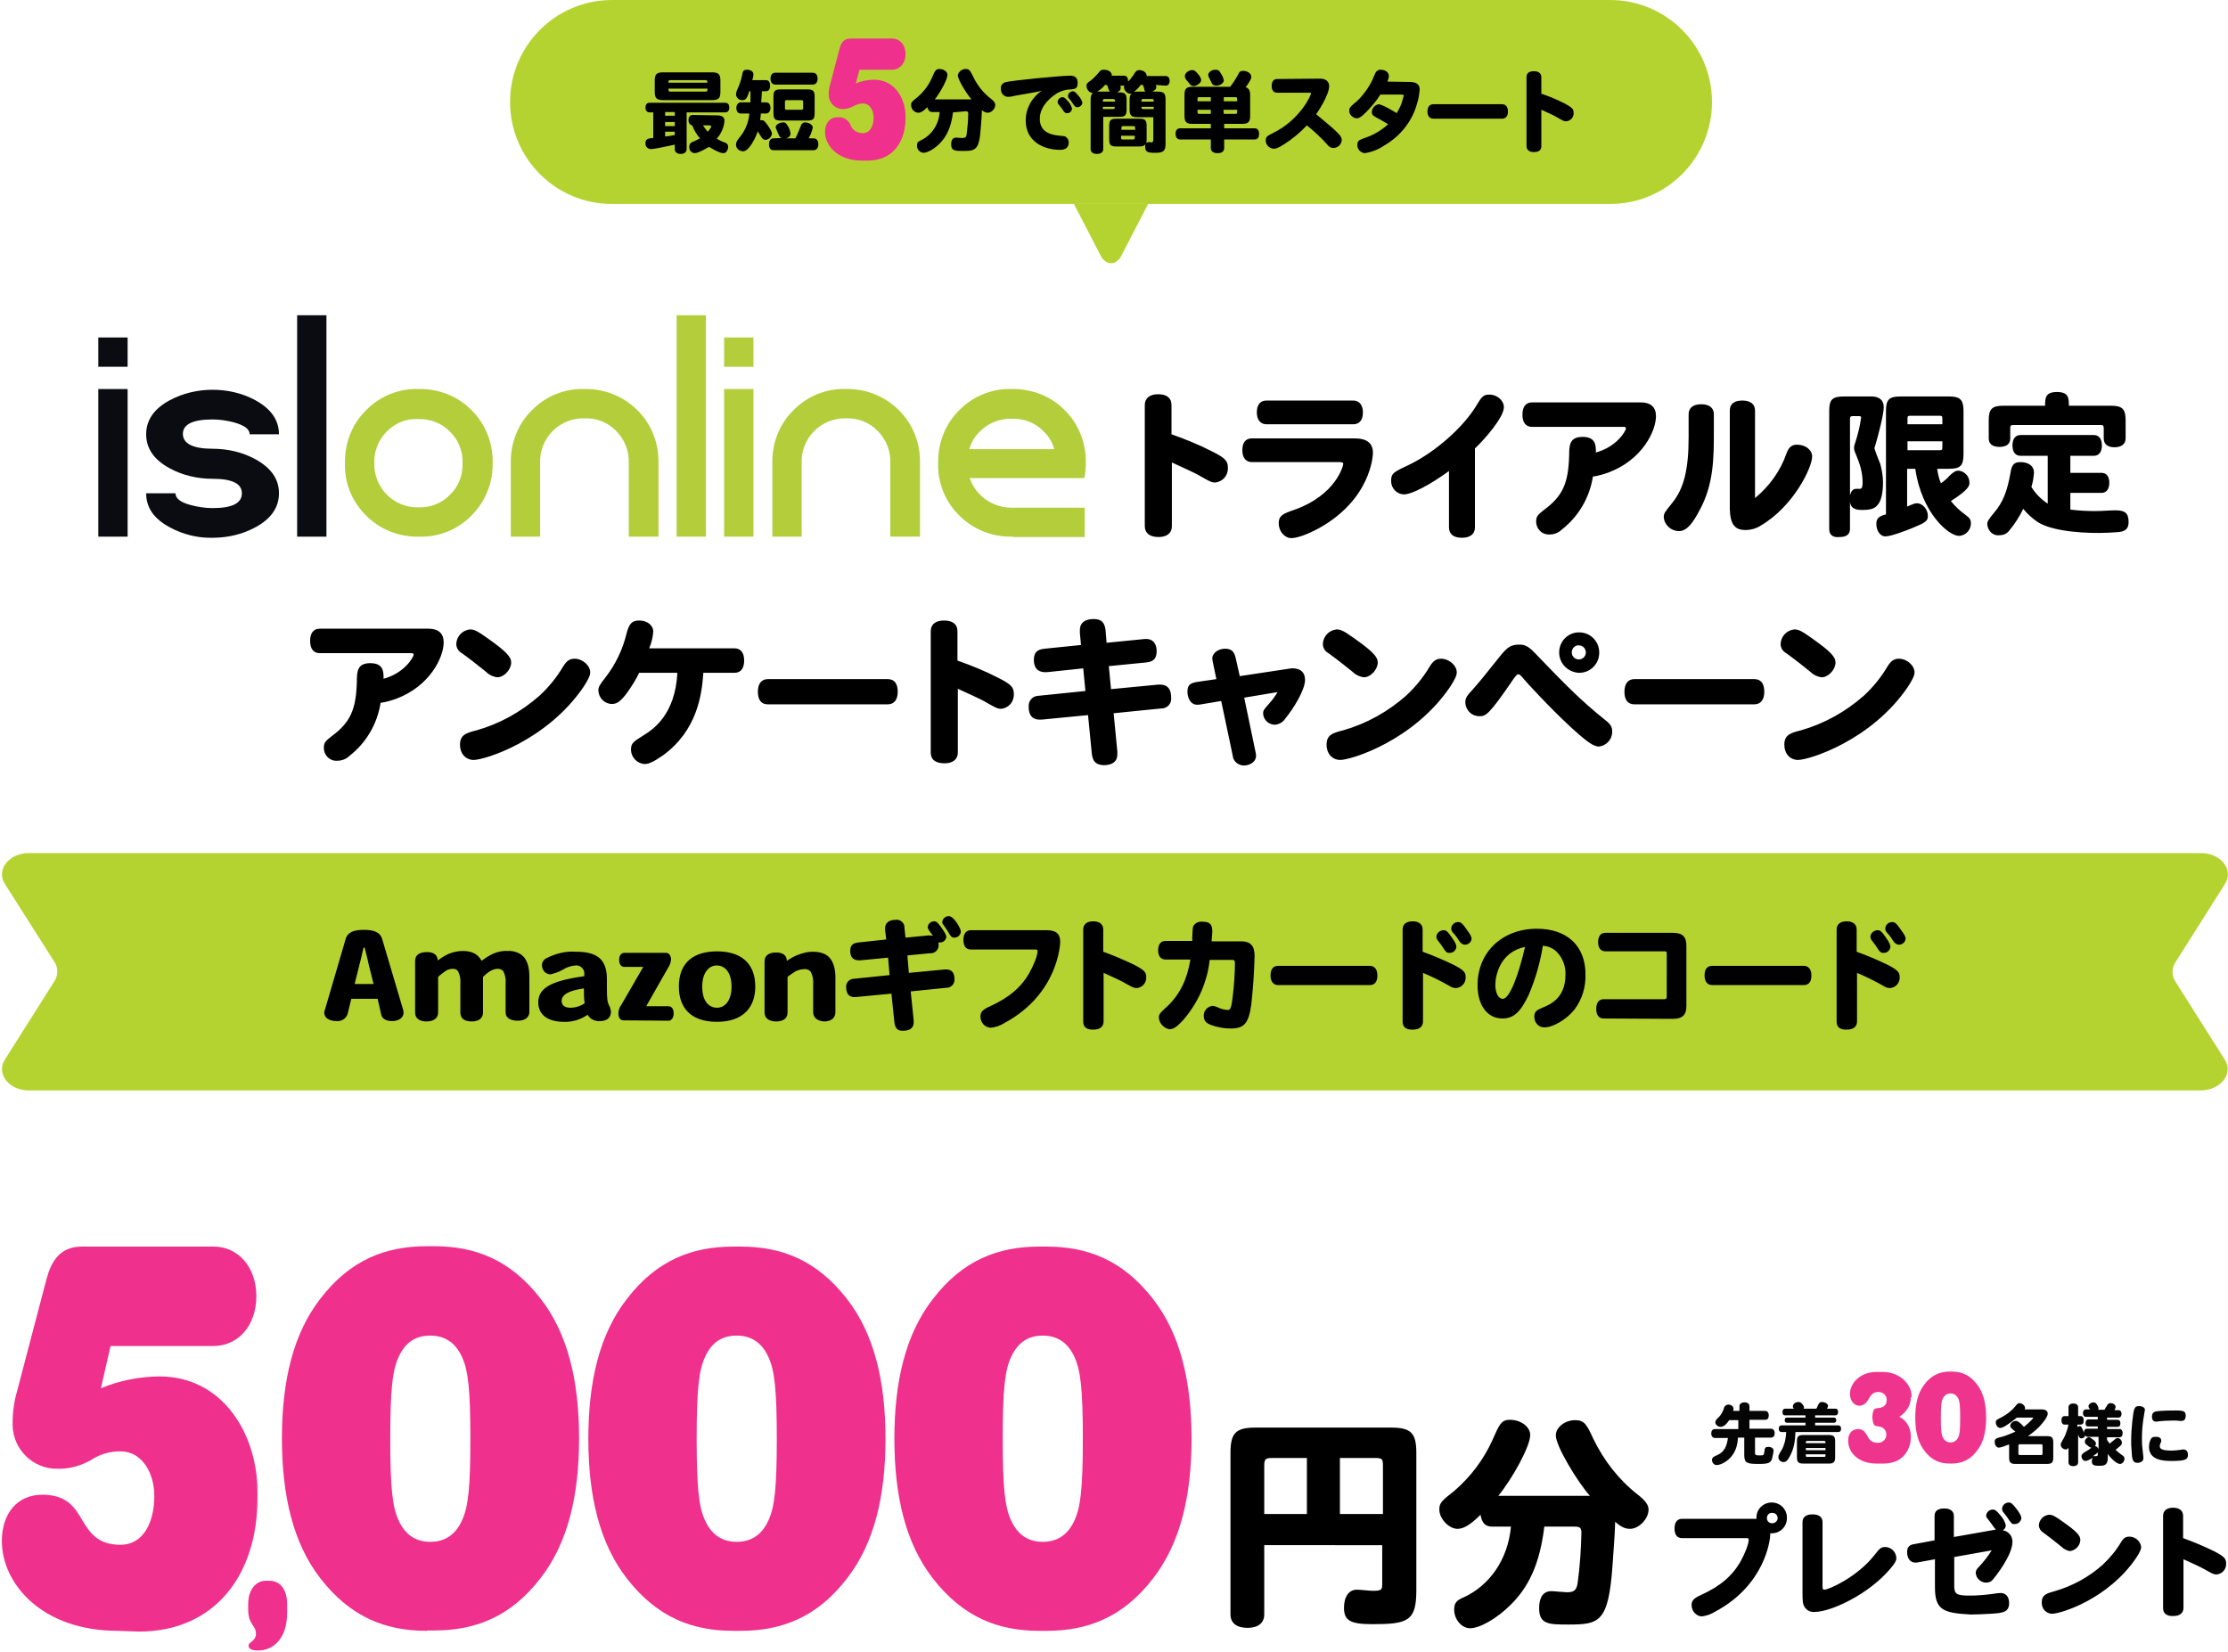 <?xml version="1.0" encoding="utf-8"?>
<!-- Generator: Adobe Illustrator 27.9.0, SVG Export Plug-In . SVG Version: 6.00 Build 0)  -->
<svg version="1.1" id="レイヤー_1" xmlns="http://www.w3.org/2000/svg" xmlns:xlink="http://www.w3.org/1999/xlink" x="0px"
	 y="0px" viewBox="0 0 600.6 445.5" style="enable-background:new 0 0 600.6 445.5;" xml:space="preserve">
<style type="text/css">
	.st0{fill:#B5D330;}
	.st1{fill:#EF308C;}
	.st2{fill:#0A0C11;}
	.st3{fill:#B3CD3B;}
	.st4{opacity:0.98;enable-background:new    ;}
</style>
<g id="グループ_60">
	<path id="パス_34" class="st0" d="M434,55H165c-15.2,0-27.5-12.3-27.5-27.5S149.8,0,165,0h269c15.2,0,27.5,12.3,27.5,27.5
		S449.2,55,434,55L434,55"/>
	<path id="パス_35" class="st0" d="M302.2,69.1l7.3-14.1h-20l7.3,14.1C298.2,71.6,300.8,71.6,302.2,69.1"/>
	<path id="パス_36" d="M185.1,30.2v10c0,0.8-0.6,1.3-1.6,1.3c-1,0-1.6-0.5-1.6-1.3V39c-1.3,0.3-5.6,1.2-6.4,1.2
		c-0.8,0-1.5-0.6-1.5-1.4c0-0.1,0-0.1,0-0.2c0-1,0.5-1.3,2.1-1.4v-6.9h-1c-0.7,0-1.1-0.5-1.1-1.3c0-0.8,0.4-1.3,1.1-1.3h20.4
		c0.7,0,1.1,0.5,1.1,1.3c0,0.8-0.4,1.3-1.1,1.3H185.1z M176.5,21.8c0-1.8,0.5-2.3,2.3-2.3h13.1c1.8,0,2.3,0.5,2.3,2.3v2.9
		c0,1.8-0.5,2.3-2.3,2.3h-13.1c-1.8,0-2.3-0.5-2.3-2.3L176.5,21.8z M181.9,30.2h-2.6v1h2.6L181.9,30.2z M181.9,32.9h-2.6V34h2.6
		L181.9,32.9z M181.9,35.5h-2.6v1.3c0.9-0.1,1.7-0.2,2.6-0.4V35.5z M190.7,22.4c0-0.2,0-0.4-0.1-0.6c0-0.1-0.2-0.2-0.4-0.2h-9.5
		c-0.5,0-0.5,0.2-0.5,0.7H190.7z M190.2,24.7c0.5,0,0.5-0.2,0.5-0.8h-10.5c0,0.6,0,0.8,0.5,0.8H190.2z M193.3,31.1
		c1.3,0,2,0.5,2,1.4c-0.1,1.8-0.9,3.6-2.1,4.9c0.7,0.4,1.5,0.8,2.4,1.1c0.4,0.2,0.7,0.6,0.7,1c0,1-0.6,1.8-1.3,1.8
		c-0.6,0-1.5-0.3-3.9-1.7c-0.5,0.3-2.8,1.7-3.9,1.7c-0.9-0.1-1.5-0.9-1.4-1.8c0-0.5,0.3-1,0.8-1.2c0.7-0.3,1.4-0.6,2.1-1
		c-0.9-1-1.6-2.2-2.1-3.5c-0.6-0.1-1-0.6-1-1.4c0-0.9,0.4-1.4,1.1-1.4L193.3,31.1z M189.5,33.8c0.4,0.6,0.8,1.2,1.3,1.7
		c0.1-0.1,0.9-1,0.9-1.4c0-0.2-0.1-0.3-0.6-0.3H189.5z"/>
	<path id="パス_37" d="M205.2,27.6h1.3c0.8,0,1.2,0.6,1.2,1.5s-0.5,1.5-1.2,1.5h-1.4c0,0.6-0.1,1.2-0.2,1.8c0.1,0,0.3,0,0.4,0
		c0.6,0,0.8,0.2,1.6,1.3c0.9,1.3,1.2,1.9,1.2,2.4c-0.2,0.9-0.9,1.6-1.8,1.6c-0.5,0-0.8-0.3-1.3-1.1c-0.3-0.5-0.6-0.9-0.7-1.2
		c-1.3,3.4-2.8,5.4-4,5.4c-0.3,0-1.9-0.3-1.9-1.8c0-0.6,0.2-1,1-2c1.5-1.8,2.4-4,2.6-6.4h-2.3c-0.8,0-1.2-0.6-1.2-1.5
		s0.5-1.5,1.2-1.5h2.6c0-0.9,0-2,0-3h-0.3c-0.6,1.9-1,2.4-1.8,2.4c-0.9,0.1-1.7-0.6-1.8-1.5c0-0.3,0.1-0.7,0.2-1
		c0.6-1.3,1.1-2.6,1.4-4c0.2-1.4,0.5-1.7,1.3-1.7c1.1,0,1.8,0.5,1.8,1.2c0,0.5-0.1,1-0.3,1.6h3.6c0.8,0,1.2,0.5,1.2,1.5
		c0,1-0.4,1.5-1.2,1.5h-1L205.2,27.6z M210.7,37.2c-0.5-0.2-0.6-0.3-1.4-2.3c-0.1-0.2-0.2-0.4-0.2-0.6c0-0.7,1-1.3,2.1-1.3
		c0.5,0,0.7,0.2,1.2,1c0.4,0.6,0.6,1.3,0.7,2c0,0.6-0.4,1.1-1.2,1.3h2.5c0.6-1.1,1-2.2,1.5-3.4c0.1-0.5,0.6-0.9,1.1-0.9
		c1.1,0,2.1,0.7,2.1,1.4c-0.2,1-0.6,2-1.1,2.9h1.3c0.8,0,1.3,0.6,1.3,1.6s-0.5,1.6-1.3,1.6h-10.8c-0.8,0-1.2-0.6-1.2-1.6
		c0-1,0.4-1.6,1.2-1.6L210.7,37.2z M209,22.8c-0.8,0-1.3-0.6-1.3-1.6s0.5-1.6,1.3-1.6h10.1c0.8,0,1.3,0.6,1.3,1.6s-0.5,1.6-1.3,1.6
		H209z M208.5,26.1c0-1.6,0.4-2,2-2h7.1c1.6,0,2,0.4,2,2v4.4c0,1.6-0.4,2-2,2h-7.1c-1.6,0-2-0.4-2-2V26.1z M212.1,27
		c-0.4,0-0.5,0.1-0.5,0.5v1.6c0,0.4,0.1,0.5,0.5,0.5h3.9c0.4,0,0.5-0.1,0.5-0.5v-1.6c0-0.4-0.1-0.5-0.5-0.5L212.1,27z"/>
	<path id="パス_38" class="st1" d="M230.7,22.5c1.6-0.7,3.3-1,5-1c5.5,0,8.4,5.1,8.4,9.8v0.6c0,6.5-3.6,11.4-10.1,11.4h-1.7
		c-6.5,0-9.9-4.1-9.9-7.7c0-2.4,1.3-4,3.5-4c1.5-0.1,2.9,0.8,3.4,2.2c0.5,1.3,1.8,2.1,3.3,2.1c1.9,0,2.9-1.9,2.9-4.2
		c0-1.9-1-3.8-2.9-3.8c-0.9,0-1.7,0.3-2.5,0.7c-0.9,0.5-1.9,0.8-2.9,0.8c-2.1,0-3.8-1.7-3.8-3.8c0-0.1,0-0.1,0-0.2
		c0-0.9,0.1-1.8,0.4-2.7l2.5-9.5c0.4-1.6,1.1-2.8,3-2.8h11.2c2.1,0,3.6,1.7,3.6,4.2s-1.6,4.2-3.6,4.2h-8.8L230.7,22.5z"/>
	<path id="パス_39" d="M256.9,30.3c-0.5,4-1.7,6.5-3.6,8.4c-1.5,1.5-3.3,2.5-4.4,2.5c-1-0.1-1.8-1-1.7-2c0-0.7,0.2-1,1.1-1.4
		c2.9-1.4,4.8-4.3,5-7.6h-2c-0.7,0-1.1-0.4-1.3-1.3c-1.1,1.1-1.8,1.5-2.5,1.5c-1.1-0.1-1.9-1-1.9-2.1c0-0.7,0.2-0.9,1.6-2
		c1.8-1.5,3.2-3.4,4.1-5.5c0.7-1.7,1-2.2,1.9-2.2c1.2,0,2.2,0.7,2.2,1.6c0,1.2-1.9,4.7-3.4,6.6h9.9c-1.2-1.3-3.7-5.3-3.7-6.5
		c0.2-1,1.1-1.7,2.1-1.7c1,0,1.2,0.4,2,2c1.1,2.3,2.7,4.4,4.8,6c0.9,0.7,1.2,1.2,1.2,1.7c-0.1,1.1-0.9,2-2,2.1
		c-0.6,0-1.2-0.3-1.6-0.7c0,0.7-0.2,3.6-0.3,4.6c-0.4,6.2-1.4,6.4-4.8,6.4c-2.1,0-3.2,0-3.2-1.8c0-1.2,0.5-1.8,1.3-1.8
		c0.3,0,1.4,0.1,1.7,0.1c0.8,0,1.1-0.2,1.2-1.1c0.2-1.8,0.4-3.6,0.4-5.4c0-0.6-0.1-0.7-0.8-0.7L256.9,30.3z"/>
	<path id="パス_40" d="M275.4,25.5c-1.7,0.3-2.3,0.4-2.6,0.5c-0.4,0.1-0.8,0.1-1.2,0.1c-1.1-0.1-1.8-1-1.8-2.1c0,0,0,0,0,0
		c-0.1-0.8,0.3-1.5,1.1-1.8c1.5-0.5,15.3-1.8,17.5-1.8c1.5,0,2.1,0.6,2.1,2c0,1.5-0.7,1.6-1.8,1.7c-1.3,0-2.6,0.4-3.7,1
		c-0.6,0.4-4.7,2.9-4.7,6.9c0,2.9,1.8,4.3,5.5,4.6c1.2,0.1,1.2,0.1,1.5,0.3c0.5,0.3,0.8,0.9,0.8,1.5c0,1.3-0.8,2-2.3,2
		c-4.4,0-9.3-2.2-9.3-7.9c0-3.2,1.6-6.2,4.3-8C279.1,24.9,277.4,25.1,275.4,25.5 M287.9,27.3c0.6,0.6,0.9,1.3,1.1,2
		c-0.1,0.7-0.7,1.3-1.4,1.2c-0.4,0-0.6-0.1-1-0.7c-0.2-0.4-0.8-1.1-1.2-1.6c-0.2-0.2-0.3-0.5-0.3-0.8c0.1-0.7,0.7-1.2,1.3-1.2
		C286.9,26.2,287.1,26.4,287.9,27.3 M290.7,25.8c0.5,0.5,0.9,1.2,1.1,1.9c-0.1,0.7-0.7,1.2-1.4,1.2c-0.4,0-0.6-0.1-1-0.7
		c-0.2-0.3-0.8-1.2-1.2-1.6c-0.2-0.2-0.3-0.5-0.3-0.8c0.1-0.7,0.7-1.2,1.4-1.2C289.7,24.7,290,24.9,290.7,25.8"/>
	<path id="パス_41" d="M311.6,22.9c0.1,0.2,0.1,0.4,0.1,0.6c0,0.5-0.3,0.8-1.1,1.2h1.4c1.8,0,2.2,0.5,2.2,2.2v12
		c0,2.3-1.3,2.3-3.1,2.3c-1.9,0-2.4-0.4-2.4-1.6c0-0.2,0-0.5,0.1-0.7c-0.5,0.5-0.8,0.6-1.9,0.6H301c-1.6,0-2-0.4-2-2V34
		c0-1.6,0.4-2,2-2h6.1c1.6,0,2,0.4,2,2v3.6c0,0.3,0,0.6-0.1,1c0.2-0.2,0.4-0.3,0.7-0.3c0.1,0,0.5,0.1,0.6,0.1c0.4,0,0.6-0.2,0.6-0.7
		v-6.1h-4.2c-1.8,0-2.2-0.5-2.2-2.2v-2.4c0-1,0.1-1.4,0.6-1.7c-0.1,0-0.3,0-0.4,0c-0.9-0.1-1.7-0.9-1.7-1.8c0-0.1,0-0.2,0.1-0.4H302
		c0.1,0.2,0.1,0.4,0.1,0.6c0,0.6-0.3,0.9-1,1.2c1.8,0,2.6,0,2.6,2v2.6c0,1.6-0.4,2-2,2h-4.3v8.7c0,0.8-0.6,1.3-1.7,1.3
		s-1.7-0.5-1.7-1.3V26.9c0-1,0.2-1.5,0.6-1.8c-1-0.1-1.7-1-1.7-1.9c0-0.6,0.1-0.8,1-1.4c0.7-0.5,1.4-1.2,2-1.9
		c0.8-1,0.9-1.1,1.7-1.1c1.5,0,2.2,0.9,2.1,1.6h3.3c0.9,0,1.1,0.8,1.1,1.6c0.5-0.5,1-1.1,1.4-1.7c0.7-1.2,1-1.4,1.6-1.4
		c1.2,0,2.1,0.8,2,1.6h5.1c0.7,0,1.1,0.5,1.1,1.3s-0.4,1.3-1.1,1.3L311.6,22.9z M299.2,24.7c-0.2-0.2-0.3-0.4-0.4-0.7
		c-0.1-0.4-0.2-0.7-0.4-1.1h-0.5c-0.6,0.7-1.3,1.3-2.1,1.8L299.2,24.7z M300.6,27.4c0-0.2,0-0.3-0.1-0.5c0-0.1-0.2-0.2-0.5-0.2h-2.2
		c-0.5,0-0.5,0.2-0.5,0.7L300.6,27.4z M297.3,29.4h2.7c0.5,0,0.5-0.2,0.5-0.6h-3.2L297.3,29.4z M306,35c0-0.9,0-1-0.5-1h-2.7
		c-0.5,0-0.5,0.1-0.5,1H306z M305.4,37.6c0.5,0,0.5-0.1,0.5-1h-3.7c0,0.9,0,1,0.5,1H305.4z M308.8,24.7c-0.2,0-0.3-0.4-0.4-0.9
		c0-0.2-0.2-0.5-0.3-0.9h-0.6c-0.5,0.7-1.1,1.3-1.8,1.9c0.3-0.1,0.6-0.1,0.9-0.1L308.8,24.7z M308.2,26.7c-0.5,0-0.5,0.1-0.5,0.7
		h3.3c0-0.3,0-0.5-0.1-0.6c0-0.1-0.2-0.1-0.5-0.1L308.2,26.7z M311,29.4v-0.6h-3.3c0,0.2,0,0.3,0.1,0.5c0.1,0.1,0.2,0.1,0.5,0.1
		L311,29.4z"/>
	<path id="パス_42" d="M326.4,33.4h-4.9c-1.7,0-2.2-0.5-2.2-2.2v-5.6c0-1.7,0.5-2.2,2.2-2.2h10.1c0.8-1,1.5-2.1,2.1-3.2
		c0.4-0.9,0.7-1.1,1.4-1.1c1.2,0,2.2,0.7,2.2,1.6c0,0.3-0.1,0.6-0.2,0.8c-0.4,0.7-0.8,1.4-1.3,2c0.8,0.3,1.2,0.8,1.2,2.1v5.6
		c0,1.7-0.5,2.2-2.2,2.2h-4.8v1.2h8.2c0.8,0,1.2,0.5,1.2,1.5s-0.4,1.5-1.2,1.5h-8.2v2.3c0,0.9-0.6,1.4-1.8,1.4
		c-1.1,0-1.8-0.5-1.8-1.4v-2.3h-8.3c-0.7,0-1.2-0.5-1.2-1.5s0.4-1.5,1.2-1.5h8.3V33.4z M323,20c0.6,0.8,0.8,1.2,0.8,1.6
		c0,0.7-1.1,1.6-2.1,1.6c-0.4,0-0.7-0.2-1.1-0.7c-0.2-0.3-0.4-0.5-0.6-0.7c-0.5-0.6-0.6-0.9-0.6-1.3c0-0.8,1-1.6,2-1.6
		C322,18.9,322.2,19.1,323,20 M326.4,26.2h-3.1c-0.5,0-0.5,0.1-0.5,1.1h3.6L326.4,26.2z M326.4,30.7v-1.1h-3.6c0,1,0,1.1,0.5,1.1
		H326.4z M329.1,19.8c0.4,0.6,0.7,1.2,0.8,1.9c0,0.7-1,1.4-2.1,1.4c-0.4,0-0.9-0.2-1.1-0.6c-0.2-0.3-0.4-0.9-0.8-1.6
		c-0.1-0.2-0.2-0.5-0.2-0.7c0-0.7,0.9-1.4,1.9-1.4C328.4,18.8,328.7,19,329.1,19.8 M329.9,26.2v1.1h3.6c0-1,0-1.1-0.5-1.1H329.9z
		 M329.9,30.7h3.1c0.5,0,0.5-0.1,0.5-1.1h-3.7L329.9,30.7z"/>
	<path id="パス_43" d="M355.9,21.2c1.5,0,2.4,0.8,2.4,2c0,2.5-3.2,7.2-3.5,7.6c6.6,5.4,6.9,6,6.9,7c-0.1,1.2-1.1,2.1-2.3,2.1
		c-0.6,0-1.1-0.3-1.5-0.8c-1.7-1.9-3.6-3.7-5.6-5.3c-1.8,1.9-3.8,3.6-6,5c-1.7,1.1-2.3,1.3-3,1.3c-1.2-0.1-2.1-1.1-2.1-2.2
		c0,0,0,0,0,0c0-1.1,0.5-1.3,2.1-2.1c7.2-3.6,10.1-10.1,10.1-10.6c0-0.2-0.1-0.2-0.3-0.2h-8.8c-1,0-1.5-0.7-1.5-1.8
		c0-1.2,0.5-1.9,1.5-1.9L355.9,21.2z"/>
	<path id="パス_44" d="M380.1,22.1c1.7,0,2.6,0.7,2.6,2c-0.1,1.3-0.3,2.6-0.7,3.8c-1.3,4.8-4.5,8.8-8.8,11.3
		c-1.6,1.1-3.4,1.8-5.3,2.1c-1.1-0.1-2-1-2-2.2c0,0,0,0,0,0c0-1,0.3-1.3,1.7-1.8c2.5-0.8,4.7-2.1,6.6-3.8c-1.2-0.7-1.8-1.1-2.6-1.5
		c-1.5-0.8-1.8-1-1.8-1.8c0-1,0.8-1.9,1.8-2.1c1,0,4.6,2.2,4.9,2.4c0.7-1.1,1.3-2.4,1.6-3.6c0.1-0.4,0.2-0.7,0.3-1.1
		c0-0.2-0.1-0.3-0.6-0.3h-5.7c-1.1,1.8-2.5,3.4-4,4.9c-1.2,1.2-1.8,1.5-2.4,1.5c-1.1-0.1-2-1-2-2.1c0-0.6,0.2-0.9,1.1-1.7
		c1.2-0.9,2.2-2,3.1-3.2c1-1.3,1.9-2.8,2.5-4.4c0.5-1.3,0.9-1.7,1.8-1.7c1.2,0,2.2,0.7,2.2,1.7c0,0.5-0.2,1-0.4,1.5L380.1,22.1z"/>
	<path id="パス_45" d="M386.4,32c-1,0-1.6-0.7-1.6-1.9c0-1.3,0.6-2,1.6-2h18.5c1,0,1.6,0.7,1.6,2c0,1.2-0.6,1.9-1.6,1.9H386.4z"/>
	<path id="パス_46" d="M415.6,25.3c2.1,0.7,4.2,1.6,6.2,2.6c2,1.1,2.4,1.5,2.4,2.5c0.1,1.2-0.8,2.2-2,2.3c-0.6,0-0.8-0.1-2.7-1.2
		c-0.8-0.5-2.5-1.2-4-1.9v9.8c0,1.1-0.7,1.6-2,1.6c-1.3,0-2-0.6-2-1.6V20.8c0-1.1,0.7-1.6,2-1.6s2,0.6,2,1.6V25.3z"/>
</g>
<path id="合体_2" d="M294.3,203l-1-10.2l-12.3,1.2c-2.1,0.2-3.7-0.5-3.7-3.5c-0.1-1.5,1-2.8,2.5-2.9c0,0,0.1,0,0.1,0l12.7-1.3
	l-0.6-6.1l-9.5,1c-1.8,0.2-3.8-0.3-3.8-3.3c0-1.9,0.8-2.8,2.9-3l9.8-1l-0.3-3.3c0-0.3,0-0.5,0-0.8c0-1.8,1.3-2.9,3.7-2.9
	c2,0,2.9,0.8,3.2,2.8l0.3,3.6l10.1-1c2.7-0.3,3.4,1.7,3.4,3.2c0,2-0.8,2.9-2.8,3.1l-10.1,1l0.6,6.2l12.5-1.2
	c1.3-0.1,3.7-0.1,3.7,3.4c0.2,1.5-0.8,2.8-2.3,3c-0.1,0-0.2,0-0.3,0l-12.9,1.3l1,10.3c0,0.3,0,0.5,0,0.8c0,1.9-1.3,2.9-3.7,2.9
	C295.4,206.2,294.5,205.3,294.3,203z M332.3,203.7l-3.1-14.7l-5.4,0.9c-0.4,0.1-0.8,0.1-1.2,0.1c-1.4,0-2.5-1.5-2.5-3.5
	c0-1.8,0.7-2.4,3-2.7l4.8-0.7l-0.9-4.3c-0.1-0.4-0.2-0.9-0.2-1.3c0-1.4,1.6-2.6,3.4-2.6c1.7,0,2.5,0.7,2.9,2.5l1.1,4.9l13.2-2
	c0.4-0.1,0.8-0.1,1.1-0.1c2.1,0,3.3,1.1,3.3,3.1c0,2.8-3.3,8-5.3,10.4c-0.6,1-1.7,1.6-2.8,1.7c-1.7,0-3.1-1.3-3.2-3
	c0-0.9,0.2-1.1,1.8-2.9c0.8-0.9,1.5-1.9,2.1-2.9l-9,1.5l3,14.4c0.1,0.4,0.2,0.9,0.2,1.3c0,1.4-1.4,2.6-3.4,2.6
	C333.7,206.3,332.4,205.2,332.3,203.7C332.3,203.7,332.3,203.7,332.3,203.7L332.3,203.7z M170.1,202.1c0-1.7,0.6-2.1,3.3-3.8
	c2.6-1.6,8.6-5.5,9.2-16.9h-10.3c-0.9,1.9-2,3.6-3.2,5.3c-1.6,2.2-2.7,3.1-4.1,3.1c-2,0-3.6-1.6-3.7-3.6c0-1.1,0.4-1.6,2.1-3.8
	c2.6-3.4,4.5-7.4,5.5-11.6c0.7-2.7,1.5-3.5,3.4-3.5c2.2,0,3.8,1.3,3.8,3c-0.1,1.5-0.5,3.1-1.1,4.5h23c1.7,0,2.6,1.2,2.6,3.3
	s-0.9,3.3-2.6,3.3h-8.4c-0.4,6-1.7,15.5-10.8,22.2c-2.3,1.6-3.8,2.4-5,2.4C171.8,205.9,170.1,204.2,170.1,202.1L170.1,202.1z
	 M250.9,202.9v-32.7c0-1.9,1.3-2.9,3.6-2.9s3.6,1,3.6,2.9v7.9c3.7,1.3,7.4,2.8,10.9,4.6c3.6,1.8,4.3,2.6,4.3,4.4
	c0.1,2.1-1.4,3.8-3.4,4c-1,0-1.4-0.2-4.7-2.1c-1.5-0.8-4.4-2.1-7-3.3v17.2c0,1.8-1.3,2.9-3.6,2.9
	C252.2,205.8,250.9,204.8,250.9,202.9L250.9,202.9z M87.3,201.6c0-1.3,0.4-1.8,2.1-3.1c5-3.7,6.6-7.1,6.8-14.8
	c0-2.6,0.1-4.9,3.6-4.9c3.6,0,3.6,2.3,3.6,4.2c5.6-1.5,8.1-5.8,8.1-6.5c0-0.3-0.2-0.4-0.6-0.4H86.2c-1.7,0-2.6-1.2-2.6-3.3
	c0-2.1,0.9-3.3,2.6-3.3h29.3c2.7,0,4.1,1.3,4.1,3.7c0,4-3.7,11.8-12.8,15.2c-1.4,0.5-2.8,0.9-4.2,1.1c-0.9,5.7-3.9,10.8-8.4,14.3
	c-0.8,0.8-2,1.3-3.2,1.3C89,205.3,87.3,203.7,87.3,201.6L87.3,201.6z M481,200.8c0-2.7,1.7-3.2,4.5-3.9c6.3-1.8,12-5,16.9-9.3
	c2.5-2.3,4.7-5,6.4-7.9c1-1.6,1.8-2.1,3.1-2.1c2.1,0,4.2,1.8,4.2,3.7c0,0.8-0.5,1.9-1.8,3.9c-9.8,14.4-26.5,19.7-29.7,19.7
	C482.4,204.8,481,203.1,481,200.8L481,200.8z M357.6,200.8c0-2.7,1.7-3.2,4.5-3.9c6.3-1.8,12-5,16.9-9.3c2.5-2.3,4.7-5,6.4-7.9
	c1-1.6,1.8-2.1,3.1-2.1c2.1,0,4.2,1.8,4.2,3.7c0,0.8-0.5,1.9-1.8,3.9c-9.8,14.4-26.5,19.7-29.7,19.7
	C359,204.8,357.6,203.1,357.6,200.8L357.6,200.8z M124,200.8c0-2.7,1.7-3.2,4.5-3.9c6.3-1.8,12-5,16.9-9.3c2.5-2.3,4.7-5,6.4-7.9
	c1-1.6,1.8-2.1,3.1-2.1c2.1,0,4.2,1.8,4.2,3.7c0,0.8-0.5,1.9-1.8,3.9c-9.8,14.4-26.5,19.7-29.7,19.7
	C125.4,204.8,124,203.1,124,200.8L124,200.8z M423.6,196.2c-5.8-5.3-12.7-12.9-12.9-13.2c-0.8-1-1.1-1.2-1.4-1.2s-0.5,0.2-1.2,1.1
	c-6.8,10-7.6,10.2-9.3,10.2c-2.1,0-3.7-1.6-3.8-3.7c0-1.1,0.3-1.7,2-3.5c2.1-2.4,2.6-3,7.3-8.9c2.1-2.6,3-3.2,5.3-3.2
	c1,0,2.1,0.1,4,2.1c8.3,8.6,12.1,12.6,19.2,18.3c1.4,1.1,1.8,1.8,1.8,3.1c0,2.1-1.6,3.8-3.7,4C429.4,201.1,428,200.2,423.6,196.2
	L423.6,196.2z M440.6,189.9c-1.8,0-2.7-1.2-2.7-3.4c0-2.2,1-3.4,2.7-3.4h32.3c1.8,0,2.7,1.2,2.7,3.4c0,2.2-1,3.4-2.7,3.4H440.6z
	 M207,189.9c-1.8,0-2.7-1.2-2.7-3.4c0-2.2,1-3.4,2.7-3.4h32.3c1.8,0,2.7,1.2,2.7,3.4c0,2.2-1,3.4-2.7,3.4H207z M488.1,181.2
	c-2.1-1.7-4.1-3.3-6.6-5.1c-0.9-0.5-1.5-1.4-1.5-2.5c0.1-2.1,1.7-3.7,3.7-3.9c1.2,0,2.1,0.5,4.9,2.5c4.8,3.4,6.2,4.9,6.2,6.4
	c0,1.9-1.9,4-3.7,4C490,182.5,488.9,182,488.1,181.2L488.1,181.2z M364.7,181.2c-2.1-1.7-4.1-3.3-6.6-5.1c-0.9-0.5-1.5-1.4-1.5-2.5
	c0.1-2.1,1.7-3.7,3.7-3.9c1.2,0,2.1,0.5,4.9,2.5c4.8,3.4,6.2,4.9,6.2,6.4c0,1.9-1.9,4-3.7,4C366.6,182.5,365.5,182,364.7,181.2
	L364.7,181.2z M131.1,181.2c-2.1-1.7-4.1-3.3-6.6-5.1c-0.9-0.5-1.5-1.4-1.5-2.5c0.1-2.1,1.7-3.7,3.7-3.9c1.2,0,2.1,0.5,4.9,2.5
	c4.8,3.4,6.2,4.9,6.2,6.4c0,1.9-1.9,4-3.7,4C133,182.5,131.9,182,131.1,181.2L131.1,181.2z M420.3,175.9c0-3,2.4-5.4,5.3-5.4
	c0,0,0.1,0,0.1,0c3,0,5.4,2.4,5.4,5.4c0,0,0,0,0,0.1c0,3-2.4,5.4-5.4,5.4C422.7,181.3,420.3,178.9,420.3,175.9
	C420.3,175.9,420.3,175.9,420.3,175.9L420.3,175.9z M423.7,175.9c0,1.1,0.9,1.9,1.9,1.9c1,0,1.9-0.8,1.9-1.9c0,0,0,0,0,0
	c0-1-0.8-1.9-1.9-1.9c0,0,0,0,0,0C424.6,173.9,423.7,174.8,423.7,175.9C423.7,175.8,423.7,175.9,423.7,175.9L423.7,175.9z"/>
<path id="パス_74" class="st0" d="M593.2,294H7.8c-5.4,0-8.9-4.5-6.5-8.3l13.4-21.2c1-1.6,1-3.6,0-5.1L1.3,238.3
	c-2.4-3.8,1.1-8.3,6.5-8.3h585.5c5.4,0,8.9,4.5,6.5,8.3l-13.4,21.2c-1,1.6-1,3.6,0,5.1l13.4,21.2C602.1,289.5,598.6,294,593.2,294"
	/>
<path id="合体_1" d="M241.1,275.6l-0.8-7.7l-9.4,0.9c-1.6,0.2-2.8-0.4-2.8-2.7c-0.1-1.1,0.8-2.1,1.9-2.2c0,0,0.1,0,0.1,0l9.7-1
	l-0.4-4.7l-7.3,0.7c-2.1,0.2-2.9-0.8-2.9-2.5c0-1.5,0.6-2.1,2.2-2.3l7.5-0.8l-0.3-2.5c0-0.2,0-0.4,0-0.6c0-1.4,1.1-2.2,2.8-2.2
	c1.1-0.2,2.2,0.6,2.4,1.7c0,0.1,0,0.3,0,0.4l0.3,2.7l6.2-0.6c0.4,0,0.8,0,1.2,0.1c-1.3-1.7-1.4-1.9-1.4-2.3c0-0.9,0.8-1.6,1.7-1.6
	c0.6,0,0.8,0.2,1.7,1.3c1.1,1.5,1.6,2.4,1.6,2.9c-0.1,0.9-0.9,1.6-1.8,1.5c-0.1,0-0.2,0-0.3,0c0,0.2,0,0.2,0,0.4
	c0.2,1.2-0.6,2.3-1.8,2.5c-0.1,0-0.3,0-0.4,0l-6.2,0.6l0.4,4.7l9.5-0.9c1-0.1,2.8-0.1,2.8,2.6c0.1,1.1-0.7,2.1-1.8,2.3
	c-0.1,0-0.1,0-0.2,0l-9.8,1l0.8,7.8c0,0.2,0,0.4,0,0.6c0,1.4-1,2.2-2.8,2.2C242,278,241.3,277.3,241.1,275.6z M495.1,275.5v-24.9
	c0-1.4,1-2.2,2.7-2.2s2.7,0.8,2.7,2.2v6c2.8,1,5.6,2.2,8.3,3.5c2.7,1.4,3.3,2,3.3,3.3c0.1,1.6-1.1,2.9-2.6,3c-0.6,0-1.3-0.2-1.8-0.6
	c-2.3-1.3-4.7-2.5-7.1-3.5v13.1c0,1.4-1,2.2-2.7,2.2C496,277.7,495.1,276.9,495.1,275.5L495.1,275.5z M378.1,275.5v-24.9
	c0-1.4,1-2.2,2.7-2.2s2.7,0.8,2.7,2.2v6c2.8,1,5.6,2.2,8.3,3.5c2.7,1.4,3.3,2,3.3,3.3c0.1,1.6-1.1,2.9-2.6,3c-0.6,0-1.3-0.2-1.8-0.6
	c-2.3-1.3-4.7-2.5-7.1-3.5v13.1c0,1.4-1,2.2-2.7,2.2C379.1,277.7,378.1,276.9,378.1,275.5L378.1,275.5z M292,275.5v-24.9
	c0-1.4,1-2.2,2.7-2.2s2.7,0.8,2.7,2.2v6c2.8,1,5.6,2.2,8.3,3.5c2.7,1.4,3.3,2,3.3,3.3c0.1,1.6-1.1,2.9-2.6,3c-0.8,0-1.1-0.2-3.6-1.6
	c-1.1-0.6-3.3-1.6-5.3-2.5v13.1c0,1.4-1,2.2-2.7,2.2C293,277.7,292,276.9,292,275.5L292,275.5z M312.4,274.4c0-1,0.2-1.2,2.4-3.2
	c3.3-3.2,5.2-7.1,6.1-12.5h-6.7c-1.3,0-2-0.9-2-2.5s0.7-2.5,2-2.5h7.2c0-0.3,0-0.5,0-0.9c0.1-2.5,0.1-2.8,0.4-3.3
	c0.5-0.7,1.4-1.1,2.3-1c2,0,2.7,0.7,2.7,2.6c0,0.7-0.1,1.6-0.2,2.7h8c2.5,0,3.6,1.2,3.6,3.9c-0.1,4.4-0.4,8.8-0.9,13.2
	c-0.7,5-1.9,6.4-5.5,6.4c-1.8,0-3.5-0.3-5.2-0.9c-1.5-0.5-2.1-1.3-2.1-2.4c-0.1-1.4,0.9-2.6,2.3-2.8c0.5,0,1,0.2,1.5,0.4
	c0.8,0.4,1.6,0.6,2.5,0.7c0.8,0,1.1-0.1,1.5-3.6c0.4-3.1,0.6-6.7,0.6-9c0-0.8-0.2-0.9-0.9-0.9h-5.9c-0.2,1.7-0.5,3.4-1,5
	c-1.2,4.2-3.4,8.1-6.3,11.4c-1.6,1.7-2.5,2.3-3.6,2.3C313.8,277.2,312.5,276,312.4,274.4L312.4,274.4z M264.3,274.1
	c0-1.3,0.6-1.9,2.6-2.8c5.1-2.3,8.5-5.2,10.7-9.2c0.9-1.6,2.1-4.4,2.1-5.7c0-0.3-0.2-0.4-0.7-0.4h-17.3c-1.3,0-2-0.9-2-2.6
	c0-1.6,0.7-2.6,2-2.6h20.5c2.5,0,3.6,1,3.6,3.1c0,0.9-0.7,14.2-15,21.9c-1.1,0.7-2.4,1.2-3.8,1.3C265.5,277,264.3,275.7,264.3,274.1
	L264.3,274.1z M413.6,274.1c0-1.5,0.8-1.8,2.4-2.5c1.9-0.8,6-2.5,6-8.8c0.1-2.2-0.7-4.4-2.2-6c-1-1.1-2.4-1.7-3.9-1.8
	c-0.7,4.5-2,9-3.8,13.2c-2.2,4.7-4.1,6.4-7.1,6.4c-4.1,0-6.7-3.6-6.7-9c0-8.9,6.7-15.2,16-15.2c8.1,0,13.1,4.6,13.1,12.3
	c0.1,3.4-0.9,6.7-2.9,9.4c-2.1,2.7-5.8,4.9-8.2,4.9C414.8,277,413.6,275.8,413.6,274.1C413.6,274.2,413.6,274.2,413.6,274.1
	L413.6,274.1z M403.1,265.5c0,2.2,0.8,3.8,2,3.8c1.9,0,4.3-6.6,6-14C404.3,256.7,403.1,263.1,403.1,265.5L403.1,265.5z M183,266
	c0-6.6,4.1-9.5,10.3-9.5c6.1,0,10.3,2.9,10.3,9.5v0c0,5.8-3.5,9.5-10.3,9.5C186.1,275.5,183,271.6,183,266L183,266z M189.3,266
	c0,4.1,1.9,5.7,4,5.7h0c2.1,0,3.9-1.9,3.9-5.7h0c0-4.1-2-5.7-4-5.7C191.3,260.3,189.3,262,189.3,266L189.3,266z M145.1,270.3
	c0-3.6,2.8-5.8,12.4-7.1v-0.4c0.2-1.2-0.7-2.3-1.8-2.5c-0.2,0-0.4,0-0.5,0c-1.3,0.1-2.5,0.5-3.6,1.2c-1,0.6-2.1,0.9-3.2,1.2
	c-1.3,0-2.3-1.1-2.3-2.4c0-0.1,0-0.2,0-0.2c0-0.7,0.5-1.4,1.1-1.7c2.5-1.3,5.2-2,8-1.8c5.1,0,8.4,1.5,8.4,7.3v2
	c0,3.4,0.1,4.2,0.6,5.2c0.3,0.5,0.4,1.1,0.5,1.6c0,1.8-1.2,2.6-3,2.6c-1.3,0.1-2.6-0.5-3.3-1.7h0c-1.9,1.3-4.1,2-6.4,1.9
	C147.7,275.5,145.1,273.6,145.1,270.3L145.1,270.3z M151.4,269.9c0,1.1,0.8,1.8,2.3,1.8c1.4,0,2.7-0.4,3.9-1.2
	c-0.2-1.3-0.2-2.6-0.2-4C153,267.1,151.4,268.3,151.4,269.9L151.4,269.9z M219.2,272.9v-7.5c0.1-1.1-0.1-2.3-0.6-3.3
	c-0.4-0.6-1.1-0.9-1.8-0.8c-0.8,0-1.5,0.2-2.2,0.5c-0.8,0.5-1.6,1-2.3,1.6v9.6c0,1.6-1.2,2.4-3.1,2.4s-3.1-0.9-3.1-2.4v-13.8
	c0-1.6,1.2-2.4,3.1-2.4c2.2,0,2.9,1.1,2.9,2.2h0.1c1-0.7,2.1-1.3,3.3-1.7c1.1-0.4,2.3-0.7,3.5-0.7c2.1,0,3.7,0.5,4.7,1.7
	s1.5,2.9,1.5,5.3v9.3c0,1.5-1.1,2.5-3,2.5C220.4,275.3,219.2,274.4,219.2,272.9L219.2,272.9z M136.3,273v-7.8
	c0.1-1.1-0.1-2.3-0.6-3.3c-0.4-0.5-0.9-0.7-1.5-0.7c-1.6,0-3,1.2-4,2.2v9.6c0,1.5-1.1,2.4-3,2.4c-2,0-3.1-0.8-3.1-2.4v-7.8
	c0.1-1.1-0.1-2.3-0.6-3.3c-0.3-0.5-0.9-0.7-1.4-0.7c-0.7,0-1.4,0.2-2,0.6c-0.7,0.5-1.4,1-2,1.6v9.6c0,1.5-1.2,2.4-3.1,2.4
	s-3.1-0.8-3.1-2.4v-13.9c0-1.6,1.1-2.4,3.2-2.4c1.5,0,2.8,0.5,2.9,2.2h0.1c0.9-0.7,1.9-1.3,3-1.8c1.1-0.4,2.3-0.7,3.6-0.7
	c2.2,0,4,0.6,5.1,2.6h0.1c0.9-0.7,2-1.4,3.1-1.9c1.2-0.5,2.5-0.8,3.8-0.7c1.6-0.1,3.2,0.4,4.3,1.5c1,1.1,1.6,2.8,1.6,5.5v9.4
	c0,1.5-1.2,2.4-3.1,2.4S136.3,274.5,136.3,273L136.3,273z M102.8,273.7l-1-4.4h-7.1l-1,4.1c-0.4,1.2-1.6,2-2.9,1.9
	c-2.4,0-3.4-1.1-3.4-2.3c0-0.3,0.1-0.5,0.2-0.8l5.6-19.1c0.6-1.9,2.4-2.4,4.9-2.4c2.4,0,4.3,0.5,4.9,2.4l5.6,18.9
	c0.1,0.3,0.2,0.7,0.2,1c0,1.4-1.3,2.3-3.1,2.3S103,274.5,102.8,273.7L102.8,273.7z M96.8,260.5l-1.2,4.8h5.1l-1.2-4.8
	c-0.4-1.7-0.6-2.8-1.2-5H98C97.5,257.8,97.2,258.9,96.8,260.5L96.8,260.5z M168.1,275.1c-0.9,0-1.4-0.7-1.4-1.9
	c0-0.8,0.3-1.7,0.8-2.3l5.9-10.2h-5.1c-0.9,0-1.4-0.8-1.4-1.9s0.5-1.9,1.4-1.9h11.2c0.9,0,1.4,0.8,1.4,1.9c-0.1,0.8-0.4,1.6-0.9,2.3
	l-5.8,10.2h6c0.9,0,1.4,0.8,1.4,1.9c0,1.1-0.5,2-1.4,2L168.1,275.1z M432.3,274.6c-1.3,0-2-0.9-2-2.6c0-1.6,0.7-2.6,2-2.6h16.4
	c0.4,0,0.6-0.2,0.6-0.6V257c0-0.4-0.1-0.5-0.5-0.5h-16c-1.3,0-2-0.9-2-2.5s0.7-2.5,2-2.5h18.1c2.6,0,3.7,1,3.7,3.5v16.2
	c0,2.5-1.1,3.5-3.7,3.5L432.3,274.6z M461.6,265.6c-1.3,0-2.1-0.9-2.1-2.6c0-1.7,0.7-2.6,2.1-2.6h24.6c1.3,0,2.1,0.9,2.1,2.6
	c0,1.7-0.7,2.6-2.1,2.6H461.6z M344.6,265.6c-1.3,0-2.1-0.9-2.1-2.6c0-1.7,0.7-2.6,2.1-2.6h24.6c1.3,0,2.1,0.9,2.1,2.6
	c0,1.7-0.7,2.6-2.1,2.6H344.6z M506.4,256.1c-0.7-1.1-1-1.5-1.7-2.4c-0.3-0.3-0.5-0.8-0.5-1.2c0.1-1,1-1.7,2-1.7
	c0.7,0,1.1,0.4,2.2,2c1,1.4,1.2,2,1.2,2.5c-0.1,1-1,1.7-1.9,1.6C507.2,257,506.7,256.6,506.4,256.1L506.4,256.1z M389.4,256.1
	c-0.7-1.1-1-1.5-1.7-2.4c-0.3-0.3-0.5-0.8-0.5-1.2c0.1-1,1-1.7,2-1.7c0.7,0,1.1,0.4,2.2,2c1,1.4,1.2,2,1.2,2.5c-0.1,1-1,1.7-1.9,1.6
	C390.2,257,389.7,256.6,389.4,256.1L389.4,256.1z M510.5,253.9c-0.5-0.8-1.1-1.7-1.8-2.4c-0.3-0.3-0.5-0.8-0.5-1.2
	c0.1-1,0.9-1.7,1.9-1.7c0.7,0,1.2,0.4,2.4,2.2c0.9,1.2,1.2,1.8,1.2,2.3c-0.1,1-1,1.7-2,1.6C511.2,254.6,510.8,254.3,510.5,253.9
	L510.5,253.9z M393.5,253.9c-0.5-0.8-1.1-1.7-1.8-2.4c-0.3-0.3-0.5-0.8-0.5-1.2c0.1-1,0.9-1.7,1.9-1.7c0.7,0,1.2,0.4,2.4,2.2
	c0.9,1.2,1.2,1.8,1.2,2.3c-0.1,1-1,1.7-2,1.6C394.2,254.6,393.8,254.3,393.5,253.9L393.5,253.9z M255.8,251.6
	c-0.3-0.5-0.6-1-0.9-1.4c-0.8-1.1-0.9-1.2-0.9-1.6c0.1-0.9,0.8-1.6,1.8-1.6c1.3,0,3.2,3.3,3.2,4.1c0,1-0.8,1.7-1.8,1.7
	C256.6,252.8,256.3,252.5,255.8,251.6L255.8,251.6z"/>
<path id="合体_3" class="st1" d="M67,443.7c0-1,2-1.2,2-3.2c0-2.4-2.1-2.4-2.1-6.6v-1.4c0-4,2.2-6.3,4.7-6.3h1
	c3.2,0,4.8,2.7,4.8,6.3v2.3c0,7.3-4,10.2-7.8,10.2C67.6,445,67,444.4,67,443.7z M280.2,439.7c-11.2,0-20.6-3.7-28.7-14.1
	c-7.4-9.5-10.4-22.3-10.4-37.7c0-15.4,3-28.2,10.4-37.7c8-10.4,17.5-14.1,28.7-14.1h1.9c11.2,0,20.6,3.7,28.7,14.1
	c7.4,9.5,10.4,22.3,10.4,37.7c0,15.4-3,28.2-10.4,37.7c-8,10.4-17.5,14.1-28.7,14.1H280.2z M272.5,366c-1.6,3.5-2.2,8.6-2.2,21.9
	c0,13.2,0.6,18.4,2.2,21.9c1.9,4.3,5,5.9,8.6,5.9s6.7-1.6,8.6-5.9c1.6-3.5,2.2-8.6,2.2-21.9c0-13.2-0.6-18.4-2.2-21.9
	c-1.9-4.3-5-5.9-8.6-5.9S274.5,361.6,272.5,366z M197.7,439.7c-11.2,0-20.6-3.7-28.7-14.1c-7.4-9.5-10.4-22.3-10.4-37.7
	c0-15.4,3-28.2,10.4-37.7c8-10.4,17.5-14.1,28.7-14.1h1.9c11.2,0,20.6,3.7,28.7,14.1c7.4,9.5,10.4,22.3,10.4,37.7
	c0,15.4-3,28.2-10.4,37.7c-8,10.4-17.5,14.1-28.7,14.1H197.7z M190,366c-1.6,3.5-2.2,8.6-2.2,21.9c0,13.2,0.6,18.4,2.2,21.9
	c1.9,4.3,5,5.9,8.6,5.9s6.7-1.6,8.6-5.9c1.6-3.5,2.2-8.6,2.2-21.9c0-13.2-0.6-18.4-2.2-21.9c-1.9-4.3-5-5.9-8.6-5.9
	S191.9,361.6,190,366L190,366z M115.1,439.7c-11.2,0-20.6-3.7-28.7-14.1C79,416.1,76,403.2,76,387.8c0-15.4,3-28.2,10.4-37.7
	c8-10.4,17.5-14.1,28.7-14.1h1.9c11.2,0,20.6,3.7,28.7,14.1c7.4,9.5,10.4,22.3,10.4,37.7c0,15.4-3,28.2-10.4,37.7
	c-8,10.4-17.5,14.1-28.7,14.1H115.1z M107.4,366c-1.6,3.5-2.2,8.6-2.2,21.9c0,13.2,0.6,18.4,2.2,21.9c1.9,4.3,5,5.9,8.6,5.9
	s6.7-1.6,8.6-5.9c1.6-3.5,2.2-8.6,2.2-21.9c0-13.2-0.6-18.4-2.2-21.9c-1.9-4.3-5-5.9-8.6-5.9S109.3,361.6,107.4,366L107.4,366z
	 M31.8,439.7c-20.6,0-31.3-12.8-31.3-24.2c0-7.5,4.2-12.5,10.9-12.5s8.8,3.5,10.8,6.9c2,3.3,4.1,6.6,10.3,6.6c6.1,0,9.1-6,9.1-13.2
	c0-5.9-3.1-12-9.2-12c-2.8,0-5.5,0.8-7.8,2.3c-2.8,1.6-5.9,2.5-9.1,2.4c-6.6,0.1-12-5.2-12.1-11.8c0-0.2,0-0.4,0-0.5
	c0-2.9,0.4-5.8,1.2-8.6l7.9-30.1c1.3-4.9,3.6-8.9,9.6-8.9h35.5c6.6,0,11.5,5.5,11.5,13.4c0,7.9-4.9,13.4-11.5,13.4H29.8l-2.6,11.4
	c5-2.1,10.3-3.1,15.7-3.2c17.5,0,26.5,16,26.5,31v1.9c0,20.4-11.3,35.9-32,35.9L31.8,439.7z"/>
<path id="合体_6" d="M583.1,433.6v-24.9c0-1.4,1-2.2,2.7-2.2s2.7,0.8,2.7,2.2v6c2.8,1,5.6,2.2,8.3,3.5c2.7,1.4,3.3,2,3.3,3.3
	c0.1,1.6-1.1,2.9-2.6,3c-0.8,0-1.1-0.2-3.6-1.6c-1.1-0.6-3.3-1.6-5.3-2.5v13.1c0,1.4-1,2.2-2.7,2.2
	C584.1,435.8,583.1,435,583.1,433.6z M456,432.8c0-1.3,0.6-1.9,2.6-2.8c5.1-2.3,8.5-5.2,10.7-9.2c0.9-1.6,2.1-4.4,2.1-5.7
	c0-0.3-0.2-0.4-0.7-0.4h-17.3c-1.3,0-2-0.9-2-2.6c0-1.6,0.7-2.6,2-2.6h19.6c0.2,0,0.3,0,0.5,0c-0.2-2.3,1.5-4.2,3.8-4.4
	c0.1,0,0.2,0,0.3,0c2.3,0,4.1,1.8,4.1,4.1c0,0,0,0,0,0.1c0,2.3-1.8,4.1-4.1,4.1c-0.1,0-0.3,0-0.4,0c0,0.1,0,0.3,0,0.4
	c0,1.2-1.3,13.5-14.8,20.7c-1.1,0.7-2.4,1.2-3.8,1.3C457.3,435.7,456,434.4,456,432.8L456,432.8z M476.3,409.3
	c0,0.8,0.6,1.4,1.4,1.4c0,0,0,0,0,0c0.8,0,1.5-0.6,1.5-1.4c0,0,0,0,0,0c0-0.8-0.6-1.4-1.4-1.4c0,0,0,0,0,0
	C476.9,407.8,476.3,408.5,476.3,409.3C476.3,409.3,476.3,409.3,476.3,409.3z M550.4,432c0-2,1.3-2.4,3.5-3c4.8-1.4,9.2-3.8,12.9-7.1
	c1.9-1.8,3.6-3.8,4.9-6c0.7-1.2,1.3-1.6,2.3-1.6c1.6,0,3,1.2,3.2,2.8c0,0.6-0.4,1.5-1.4,3c-7.5,11-20.2,15-22.7,15
	c-1.5-0.1-2.7-1.3-2.7-2.9C550.3,432.1,550.4,432.1,550.4,432L550.4,432z M521.6,427.9v-7.5l-4.4,0.8c-0.3,0.1-0.6,0.1-0.9,0.1
	c-1.3,0-2.2-1.1-2.2-2.8c0-1.3,0.5-2,2-2.2l5.4-1v-6.6c0-1.3,0.9-2,2.6-2c1.6,0,2.6,0.7,2.6,2v5.7l11.3-2c-0.4-0.4-1.8-2.5-2.1-2.8
	c-0.3-0.3-0.5-0.6-0.5-1c0.1-0.9,0.9-1.6,1.8-1.6c0.6,0,1,0.3,2,1.5c0.7,0.8,1.3,1.7,1.5,2.8c0,0.5-0.3,1-0.8,1.3
	c1.5,0.2,2.6,1.5,2.6,3.1c0,3.5-4.4,9.2-5.4,10.3c-0.4,0.5-1.1,0.7-1.7,0.7c-1.5,0-2.7-1.2-2.8-2.6c0-0.6,0.2-1,0.9-1.7
	c1.3-1.4,2.4-2.8,3.4-4.4l-10.1,1.8v7.7c0,2.3,0.6,2.7,4.2,2.7c2.2,0,4.3-0.2,6.5-0.5c0.6-0.1,1.2-0.2,1.8-0.2c1.4,0,2.3,1,2.3,2.7
	c0,2.6-1.9,2.7-5,2.9c-1.6,0.1-4.1,0.2-5.3,0.2C523.8,434.9,521.6,434.1,521.6,427.9L521.6,427.9z M486,432
	c-0.1-0.9-0.1-1.7-0.1-2.6v-19c0-1.4,1-2.1,2.7-2.1s2.7,0.7,2.7,2.1v17c0,1.1,0.1,1.2,0.5,1.2c1.2,0,8.8-3.4,13.4-9.2
	c1.5-1.9,1.8-2.3,3-2.3c1.6,0,2.9,1.3,3,2.9c0,0.8-0.4,1.5-1.5,2.8c-5.9,7.1-16.2,11.8-20.5,11.8C487.6,434.8,486.2,433.6,486,432
	L486,432z M555.8,417.1c-1.6-1.3-3.1-2.5-5-3.9c-0.7-0.4-1.1-1.1-1.2-1.9c0.1-1.6,1.3-2.8,2.8-2.9c0.9,0,1.6,0.4,3.7,1.9
	c3.7,2.6,4.7,3.7,4.7,4.9c-0.1,1.6-1.3,2.8-2.8,3C557.3,418.1,556.4,417.7,555.8,417.1L555.8,417.1z M541.7,410
	c-0.5-0.8-1-1.5-1.6-2.2c-0.3-0.3-0.4-0.7-0.4-1.1c0.1-0.9,0.9-1.6,1.8-1.6c0.6,0,1,0.3,2,1.6c1,1.3,1.4,2.1,1.4,2.6
	c-0.1,0.9-0.9,1.7-1.9,1.6C542.5,411,542.3,410.8,541.7,410L541.7,410z"/>
<g id="グループ_48" transform="translate(382 130)">
	<path id="パス_96" d="M-41.2,286.6v18.7c0,2.3-1.7,3.6-4.5,3.6c-2.9,0-4.6-1.3-4.6-3.6v-43.6c0-5.3,1.4-6.8,6.7-6.8h36.6
		c5.3,0,6.8,1.4,6.8,6.8v37.1c0,8.3-2.3,9.1-11.9,9.1c-5.9,0-7.6-1-7.6-4.4c0-3,1.3-4.9,3.5-4.9c0.7,0,3.5,0.3,4.2,0.3
		c2.3,0,2.6-0.2,2.6-1.7v-10.6H-41.2z M-29.7,278.2v-15.1h-9.2c-2,0-2.3,0.2-2.3,2.3v12.8H-29.7z M-20.8,278.2h11.6v-13
		c0-1.8-0.2-2.1-2-2.1h-9.6L-20.8,278.2z"/>
	<path id="パス_97" d="M34.3,281.6c-1.2,10-4.2,16.3-9.1,21.1c-3.7,3.7-8.3,6.3-10.9,6.3c-2.3,0-4.3-2.4-4.3-5
		c0-1.7,0.5-2.5,2.7-3.4c6.7-3.1,11.8-10,12.6-19h-5c-1.9,0-2.8-0.9-3.2-3.2c-2.6,2.6-4.5,3.8-6.2,3.8c-2.3,0-4.9-2.7-4.9-5.2
		c0-1.7,0.5-2.3,4-5c4.4-3.8,7.9-8.4,10.3-13.7c1.9-4.3,2.4-5.5,4.7-5.5c3,0,5.5,1.9,5.5,4.1c0,3-4.7,11.6-8.6,16.4h24.7
		c-3.1-3.4-9.2-13.3-9.2-16.3c0-2.2,2.5-4.1,5.2-4.1c2.5,0,3.1,1.1,4.9,5c2.8,5.8,6.8,11,11.9,15c2.2,1.7,3,2.9,3,4.1
		c0,2.5-2.6,5.2-5,5.2c-1.3,0-2.4-0.5-4-1.9c0,1.7-0.5,9-0.7,11.6c-1.1,15.5-3.5,16.1-11.9,16.1c-5.2,0-7.9,0-7.9-4.4
		c0-2.9,1.1-4.6,3.3-4.6c0.7,0,3.6,0.3,4.2,0.3c2,0,2.6-0.6,2.9-2.6c0.6-4.4,0.9-8.9,1-13.4c0-1.4-0.4-1.7-1.9-1.7L34.3,281.6z"/>
</g>
<g id="グループ_52" transform="translate(-26.599 5.99)">
	<path id="合体_4" d="M417.2,136.2V121c-4.9,3.6-10,6.3-12.1,6.3c-2,0-3.5-1.7-3.5-3.6c0,0,0-0.1,0-0.1c0-2.1,0.9-2.4,5.1-4.4
		c6.7-3.3,14.2-9.8,17.8-15.7c1.5-2.5,1.9-3.1,3.6-3.1c2.1,0,3.9,1.6,3.9,3.4c0,2.8-5.5,9-7.8,11.1v21.3c0,1.8-1.3,2.8-3.5,2.8
		C418.4,139,417.2,138,417.2,136.2z M371.3,135.1c0-2.1,1.2-2.6,4.1-3.6c11.4-4,13.3-12,13.3-12.4c0-0.4-0.3-0.5-1.1-0.5h-23.5
		c-1.6,0-2.6-1.1-2.6-3.2c0-2.1,0.9-3.2,2.6-3.2h27.6c3.4,0,5,1.3,5,3.9c0,1-0.7,12.7-14.7,20.4c-3,1.6-5.7,2.6-7.4,2.6
		C372.8,139,371.3,137.2,371.3,135.1L371.3,135.1z M519.7,136.7v-32c0-3,0.9-3.8,4-3.8h7.4c2.1,0,3.3,1,3.3,2.9c0,2-1.6,8-2.2,10
		c-0.1,0.3-0.2,0.6-0.3,1c0,0.4,1.3,3.7,1.6,4.4c0.4,1.6,0.7,3.2,0.7,4.8c0,2.9-0.5,5.2-1.5,6.2c-0.8,1-2,1.3-4.2,1.3
		c-2.1,0-3.1-0.7-3.2-2.3v7.4c0,1.5-1,2.2-2.8,2.2C520.7,139,519.7,138.2,519.7,136.7L519.7,136.7z M525.3,106.9v20.7
		c0.3-1.2,0.8-1.8,1.7-1.8c0.2,0,1,0,1,0c0.5,0,0.7-0.5,0.7-1.7c0-2.2-0.5-4.3-1.3-6.3c-0.9-2.2-1-2.4-1-3c0-0.5,0.1-0.9,0.3-1.4
		c0.7-2.2,1.3-4.5,1.6-6.8c0-0.3-0.2-0.4-0.6-0.4H526C525.5,106.2,525.3,106.4,525.3,106.9L525.3,106.9z M532.4,135.3
		c0-1.5,0.6-2.1,2.6-2.6v-27.9c0-3.1,0.9-3.9,3.9-3.9H552c3,0,3.9,0.9,3.9,3.9v11.7c0,3.1-0.9,3.9-3.9,3.9h-3.2
		c0.2,1.4,0.5,2.7,1,3.9c0.9-0.6,1.7-1.3,2.4-2.1c1.1-1,1.6-1.3,2.4-1.3c1.6,0.2,2.9,1.5,2.9,3.2c0,0.8,0,1.8-5,5
		c1.1,1.4,2.4,2.6,3.9,3.7c1.1,0.8,1.5,1.3,1.5,2.3c0,1.8-1.4,3.3-3.2,3.4c-2.8,0-10.1-6.2-11.8-18.1h-2.2v10.2
		c1.8-0.8,2.1-0.9,2.7-0.9c1.5,0,2.9,1.7,2.9,3.4c0,1.4-0.6,1.8-4.5,3.4c-1.5,0.6-5.4,2.1-6.8,2.1
		C533.6,138.8,532.4,137.2,532.4,135.3L532.4,135.3z M540.8,115.4h8.5c0.8,0,0.9-0.1,0.9-0.9V113h-9.4V115.4z M540.8,107v1.4h9.4
		V107c0-0.8-0.1-0.9-0.9-0.9h-7.6C540.9,106.1,540.8,106.2,540.8,107L540.8,107z M335.2,135.9v-32.7c0-1.8,1.3-2.9,3.6-2.9
		s3.6,1,3.6,2.9v7.9c3.7,1.3,7.4,2.8,10.9,4.6c3.6,1.8,4.3,2.6,4.3,4.4c0.1,2.1-1.4,3.8-3.4,4c-1,0-1.4-0.2-4.7-2.1
		c-1.5-0.8-4.4-2.1-7-3.3v17.2c0,1.8-1.3,2.9-3.6,2.9C336.5,138.8,335.2,137.7,335.2,135.9z M562.3,135.4c0-0.8,0.3-1.3,1.8-3.1
		c2.4-2.8,3.6-5.8,4.5-11c0.3-2,1-2.7,2.6-2.7c2.3,0,3.7,1.1,3.7,2.8c-0.1,1.3-0.3,2.7-0.7,3.9c1.1,1.8,2.6,3.3,4.4,4.5v-12.9h-7.3
		c-1.4,0-2.2-1-2.2-2.8s0.8-2.8,2.2-2.8H591c1.4,0,2.2,1,2.2,2.8c0,1.8-0.8,2.8-2.2,2.8h-6.3v4.6h8.4c1.4,0,2.1,1,2.1,2.7
		s-0.8,2.7-2.1,2.7h-8.4v4.5c2.3,0.3,4.6,0.4,6.8,0.4c1.9,0,3.7-0.2,5.4-0.2c2.6,0,3.5,0.8,3.5,3.2c0,1.8-0.9,2.6-3.2,2.7
		c-1.6,0.1-3,0.2-4.8,0.2c-1.9,0-12,0-16.6-3c-1.4-1-2.7-2.1-3.8-3.5c-1,2.1-2.3,4.1-3.8,5.9c-0.6,0.8-1.5,1.2-2.5,1.2
		C564,138.6,562.5,137.3,562.3,135.4L562.3,135.4z M440.7,134.6c0-1.3,0.4-1.8,2.1-3.1c5-3.7,6.6-7.1,6.8-14.8
		c0-2.6,0.1-4.9,3.6-4.9c3.6,0,3.6,2.3,3.6,4.2c5.6-1.5,8.1-5.8,8.1-6.5c0-0.3-0.2-0.4-0.6-0.4h-24.7c-1.7,0-2.6-1.2-2.6-3.3
		s0.9-3.3,2.6-3.3h29.3c2.7,0,4.1,1.3,4.1,3.7c0,4-3.7,11.8-12.8,15.2c-1.4,0.5-2.8,0.9-4.2,1.1c-0.9,5.7-3.9,10.8-8.4,14.3
		c-0.8,0.8-2,1.3-3.1,1.3C442.4,138.3,440.7,136.7,440.7,134.6z M475.1,133.5c0-1.1,0.2-1.3,2.2-3.8c3.2-3.9,4.5-9,4.5-17.8v-6.2
		c0-1.7,1.2-2.7,3.4-2.7s3.4,1,3.4,2.7v4.6c0,7,0,14.2-3.8,21.2c-1.8,3.4-3.4,5.7-5.6,5.7C477.1,137.2,475.3,135.6,475.1,133.5
		L475.1,133.5z M492.9,131.2v-26.5c0-1.8,1.2-2.7,3.4-2.7s3.4,1,3.4,2.7v23.6c3.9-3.2,6.9-7.4,8.5-12.1c0.6-1.6,1.4-2.3,2.8-2.3
		c2.3,0,4.1,1.4,4.1,3.2c0,2.9-5,13.5-14,18.7c-1.1,0.7-2.5,1.1-3.8,1.1C494.2,137,493,135.3,492.9,131.2L492.9,131.2z M593.7,112.2
		v-2.7c0-0.8-0.2-0.9-0.9-0.9h-23.4c-0.8,0-0.9,0.2-0.9,0.9v2.7c0,1.5-1,2.3-2.9,2.3s-2.9-0.8-2.9-2.3v-4.9c0-3,0.9-3.9,3.9-3.9
		h11.3c0-2,0-3.7,3.2-3.7s3.2,1.7,3.2,3.7h11.4c3,0,3.9,0.9,3.9,3.9v4.9c0,1.5-1.1,2.4-3,2.4C594.8,114.6,593.7,113.8,593.7,112.2z
		 M368,108.4c-1.6,0-2.6-1.2-2.6-3.2s0.9-3.2,2.6-3.2h23.4c1.6,0,2.6,1.2,2.6,3.2s-0.9,3.2-2.6,3.2H368z"/>
	<path id="合体_7" class="st2" d="M72.4,136.2c-4.3-2.3-6.4-5.3-6.4-9.2h7.9c0,1.4,1.4,2.5,4.2,3.2c1.9,0.5,3.8,0.8,5.8,0.8
		c5.3,0,7.9-1.3,7.9-4c0-2.6-2.6-3.9-7.9-3.9c-4,0-8-0.9-11.5-2.8c-4.3-2.3-6.4-5.4-6.4-9.2c0-3.8,2.1-6.9,6.4-9.2
		c3.6-1.9,7.5-2.8,11.5-2.8c4,0,8,0.9,11.5,2.8c4.2,2.3,6.4,5.3,6.4,9.2h-7.9c0-1.4-1.4-2.4-4.2-3.2c-1.9-0.5-3.8-0.8-5.8-0.8
		c-5.3,0-8,1.3-8,3.9c0,2.6,2.7,4,8,4c4,0,8,0.9,11.5,2.8c4.2,2.3,6.4,5.3,6.4,9.2c0,3.8-2.1,6.9-6.4,9.2c-3.5,1.9-7.5,2.8-11.5,2.8
		C79.9,139.1,75.9,138.1,72.4,136.2z M106.7,138.7V79h7.9v59.7H106.7z M53.1,138.7V98.9H61v39.8L53.1,138.7z M53.1,92.9V85H61v7.9
		H53.1z"/>
	<path id="合体_8" class="st3" d="M221.8,138.7V98.9h7.9v39.8H221.8z M209,138.7V79h7.9v59.7L209,138.7z M299.4,138.7
		c-5.3,0.1-10.4-1.9-14.2-5.7c-3.8-3.7-5.9-8.9-5.7-14.2c-0.1-5.3,1.9-10.5,5.7-14.2c3.7-3.8,8.9-5.9,14.2-5.7
		c5.3-0.1,10.5,1.9,14.2,5.7c3.8,3.7,5.8,8.9,5.7,14.2c0,1.4-0.1,2.7-0.4,4.1H288c0.6,1.7,1.5,3.2,2.8,4.5c2.3,2.3,5.3,3.5,8.6,3.5
		H319v7.9h-18.8c-0.1,0-0.2,0-0.3,0C299.7,138.7,299.5,138.7,299.4,138.7L299.4,138.7z M290.8,110.3c-1.4,1.3-2.4,3-2.9,4.8h22.9
		c-0.5-1.8-1.5-3.5-2.9-4.8c-2.2-2.3-5.3-3.5-8.5-3.4C296.2,106.8,293.1,108,290.8,110.3L290.8,110.3z M266.6,138.7v-19.9
		c0.1-3.2-1.1-6.3-3.4-8.6c-2.2-2.3-5.3-3.5-8.5-3.4c-3.2-0.1-6.3,1.1-8.6,3.4c-2.3,2.3-3.5,5.4-3.4,8.6v19.9h-7.9v-19.9
		c-0.1-5.3,1.9-10.5,5.7-14.2c3.7-3.8,8.9-5.9,14.2-5.7c5.3-0.1,10.4,1.9,14.2,5.7c3.8,3.7,5.8,8.9,5.7,14.2v19.9H266.6z
		 M196.1,138.7v-19.9c0.1-3.2-1.1-6.3-3.4-8.6c-2.2-2.3-5.3-3.5-8.5-3.4c-3.2-0.1-6.3,1.1-8.6,3.4c-2.3,2.3-3.5,5.4-3.4,8.6v19.9
		h-7.9v-19.9c-0.1-5.3,1.9-10.5,5.7-14.2c3.7-3.8,8.9-5.9,14.2-5.7c5.3-0.1,10.4,1.9,14.2,5.7c3.8,3.7,5.8,8.9,5.7,14.2v19.9H196.1z
		 M125.3,133c-3.8-3.7-5.9-8.8-5.7-14.2c-0.1-5.3,1.9-10.5,5.7-14.2c3.7-3.8,8.9-5.9,14.2-5.7c5.3-0.1,10.5,1.9,14.2,5.7
		c3.8,3.7,5.8,8.9,5.7,14.2c0.1,5.3-1.9,10.4-5.7,14.2c-3.7,3.8-8.9,5.9-14.2,5.7C134.2,138.8,129,136.8,125.3,133L125.3,133z
		 M130.9,110.3c-2.3,2.3-3.5,5.4-3.4,8.6c-0.1,3.2,1.2,6.3,3.4,8.5c2.3,2.3,5.4,3.5,8.5,3.4c3.2,0.1,6.3-1.1,8.5-3.4
		c2.3-2.2,3.5-5.3,3.4-8.5c0.1-3.2-1.1-6.3-3.4-8.5c-2.2-2.3-5.3-3.5-8.5-3.4C136.3,106.8,133.2,108,130.9,110.3L130.9,110.3z
		 M221.8,92.9V85h7.9v7.9H221.8z"/>
</g>
<g class="st4">
	<path d="M466.2,382.8c-1.2,1.9-2.1,1.9-2.4,1.9c-0.7,0-1.4-0.6-1.4-1.2c0-0.5,0.2-0.7,1-1.5c0.8-0.8,1.2-1.9,1.4-2.6
		c0.2-0.4,0.6-0.7,1.1-0.7c0.8,0,1.4,0.5,1.4,1.1c0,0.1,0,0.3-0.1,0.6h1.7v-1.2c0-0.7,0.5-1.1,1.4-1.1c0.8,0,1.3,0.4,1.3,1.1v1.2
		h4.2c0.6,0,1,0.4,1,1.2s-0.3,1.2-1,1.2h-4.2v2.4h5.8c0.6,0,1,0.5,1,1.2s-0.3,1.2-1,1.2h-4.3v4.1c0,0.7,0.3,0.7,1.6,0.7
		c0.6,0,0.8-0.1,0.9-0.9c0.1-1.2,0.3-1.4,1.1-1.4c0.8,0,1.4,0.4,1.4,1c0,0.3-0.1,0.9-0.3,1.7c-0.3,1.6-0.9,1.9-3.7,1.9
		c-3.1,0-3.9-0.2-3.9-2.4v-4.7h-1.7c-0.1,2.1-0.7,3.8-1.7,5c-1,1.3-2.8,2.4-4.1,2.4c-0.6,0-1.2-0.6-1.2-1.4c0-0.5,0.3-0.8,1-1.1
		c2.6-1,3-2.9,3.3-4.8h-3.5c-0.6,0-1-0.5-1-1.2s0.3-1.2,1-1.2h6.3v-2.4H466.2z"/>
	<path d="M489.3,381.6v0.6h5.1c0.4,0,0.6,0.3,0.6,0.7s-0.2,0.7-0.6,0.7h-5.1v0.7h6.2c0.5,0,0.8,0.3,0.8,0.9c0,0.6-0.3,0.9-0.8,0.9
		h-11.5c-0.1,2.2-0.3,4.3-1.5,6.5c-0.6,1.2-1.1,1.6-1.7,1.6c-0.8,0-1.4-0.6-1.4-1.3c0-0.5,0.1-0.7,1-2.2c0.4-0.7,1-2.3,1.1-4.6h-1.2
		c-0.5,0-0.8-0.3-0.8-0.9c0-0.6,0.3-0.9,0.8-0.9h6.4v-0.7h-5c-0.4,0-0.6-0.3-0.6-0.7s0.2-0.7,0.6-0.7h5v-0.6h-5.5
		c-0.5,0-0.7-0.3-0.7-0.9s0.3-0.9,0.7-0.9h2.4c-0.2-0.2-0.3-0.3-0.3-0.6c0-0.7,0.7-1.2,1.5-1.2c0.4,0,0.6,0.1,1,0.5
		c0.4,0.5,0.5,0.7,0.5,1c0,0.1,0,0.2-0.1,0.3h3.4c0.1-0.1,0.3-0.4,0.4-0.8c0.4-0.8,0.6-1,1.1-1c0.9,0,1.7,0.5,1.7,1.1
		c0,0.1-0.1,0.3-0.3,0.7h2.3c0.4,0,0.7,0.3,0.7,0.9s-0.3,0.9-0.7,0.9H489.3z M484.4,388.6c0-1.3,0.4-1.7,1.7-1.7h6.9
		c1.3,0,1.7,0.4,1.7,1.7v4.3c0,1.3-0.4,1.7-1.7,1.7h-6.9c-1.3,0-1.7-0.4-1.7-1.7V388.6z M492.1,389.1c0-0.4,0-0.6-0.4-0.6h-4.5
		c-0.4,0-0.4,0.1-0.4,0.6H492.1z M492.1,390.4h-5.3v0.6h5.3V390.4z M491.7,392.8c0.4,0,0.4-0.1,0.4-0.7h-5.3c0,0.6,0,0.7,0.4,0.7
		H491.7z"/>
	<path d="M541.4,389.5c-0.5,0.2-2,0.8-2.6,0.8c-0.6,0-1.1-0.7-1.1-1.6c0-0.6,0.3-0.9,1.1-1.1c1.4-0.3,2.6-0.8,4.5-1.6
		c-0.3-0.2-0.4-0.4-0.5-0.4c-0.7-0.6-0.9-0.8-0.9-1.2c0-0.6,0.7-1.3,1.5-1.3c0.5,0,1,0.3,2.2,1.6c1.9-1.5,2.5-2.4,2.5-2.4
		c0-0.1-0.1-0.1-0.2-0.1h-4.2c-2.2,1.8-3.8,2.8-4.5,2.8c-0.6,0-1.2-0.7-1.2-1.5c0-0.5,0.2-0.7,0.8-1c1.9-0.9,3.5-2.1,4.5-3.4
		c0.5-0.6,0.7-0.8,1.1-0.8c0.7,0,1.5,0.7,1.5,1.3c0,0.1,0,0.2-0.1,0.4h4.6c1,0,1.6,0.4,1.6,1.1c0,0.7-0.5,1.5-1.5,2.7
		c-1.1,1.3-1.9,2-3.8,3.4h5.1c1.3,0,1.7,0.4,1.7,1.7v4.1c0,1.3-0.4,1.7-1.7,1.7h-8.5c-1.3,0-1.7-0.4-1.7-1.7V389.5z M544.5,389.4
		c-0.3,0-0.4,0.1-0.4,0.4v2.1c0,0.3,0.1,0.4,0.4,0.4h5.7c0.3,0,0.4-0.1,0.4-0.4v-2.1c0-0.3-0.1-0.4-0.4-0.4H544.5z"/>
	<path d="M563.4,380c-0.3-0.4-0.4-0.6-0.4-0.9c0-0.5,0.7-1,1.4-1c0.8,0,1.3,1.3,1.3,1.6c0,0.1,0,0.2-0.1,0.4h1.7
		c0.2-0.4,0.4-0.7,0.6-1c0.3-0.6,0.6-0.8,1-0.8c0.8,0,1.4,0.5,1.4,1c0,0.3-0.1,0.5-0.3,0.9h1.1c0.5,0,0.8,0.4,0.8,1
		c0,0.6-0.3,1-0.8,1H568v0.6h2.8c0.5,0,0.8,0.3,0.8,1c0,0.6-0.3,0.9-0.8,0.9H568v0.6h3.4c0.5,0,0.8,0.4,0.8,1.1
		c0,0.7-0.3,1.1-0.8,1.1H568v0.7c0.3,0.5,0.5,0.8,0.7,1c0,0,0.8-0.6,1-0.8c0.7-0.6,0.8-0.7,1.1-0.7c0.6,0,1.2,0.6,1.2,1.3
		c0,0.6-0.5,0.9-1.7,1.9c0.7,0.6,1,0.9,1.3,1.1c0.9,0.6,1.1,0.8,1.1,1.3c0,0.7-0.6,1.4-1.2,1.4c-1.3,0-3.3-2.6-3.3-2.7v1.1
		c0,2.1-1.2,2.1-2.4,2.1c-1.5,0-1.9-0.3-1.9-1.2c0-0.4,0.1-0.8,0.3-1c-0.8,0.5-1.6,0.9-2,0.9c-0.6,0-1.1-0.6-1.1-1.3
		c0-0.4,0.3-0.7,0.9-1.1c0.5-0.3,0.8-0.5,1-0.6c0.5-0.3,0.6-0.5,0.8-0.6c-0.4,0-0.5-0.1-1.6-1c-0.1-0.1-0.2-0.4-0.2-0.6
		c0-0.6,0.6-1.2,1.1-1.2c0.3,0,0.4,0.1,0.8,0.4c0.9,0.6,1.1,0.9,1.1,1.3c0,0.3-0.1,0.5-0.3,0.7c0.3,0,0.7,0.1,1,0.8v-3.3h-2.9
		c-0.3,0-0.6-0.2-0.7-0.4c-0.1,0.6-0.6,0.8-1,0.8c-0.5,0-0.6-0.2-0.9-1v7.5c0,0.6-0.5,1-1.3,1s-1.3-0.4-1.3-1v-4
		c-0.2,0.3-0.3,0.5-0.7,0.5c-0.7,0-1.4-0.6-1.4-1.3c0-0.3,0.1-0.5,0.5-1.2c0.4-0.6,1.1-1.9,1.6-4.2h-1c-0.6,0-0.9-0.4-0.9-1.2
		c0-0.7,0.3-1.1,0.9-1.1h1v-2.4c0-0.6,0.5-1,1.3-1s1.3,0.4,1.3,1v2.4h0.6c0.6,0,0.9,0.4,0.9,1.2s-0.3,1.1-0.9,1.1H560v0.6
		c0.2-0.1,0.4-0.2,0.6-0.2c0.4,0,0.5,0.1,1.2,1.8c-0.1-1,0.6-1.1,0.8-1.1h2.9v-0.6h-2.6c-0.5,0-0.7-0.3-0.7-0.9c0-0.6,0.3-1,0.7-1
		h2.6V382h-3.2c-0.5,0-0.8-0.4-0.8-1c0-0.6,0.3-1,0.8-1H563.4z M564.5,392.6c0.1,0,0.3,0,0.5,0c0.5,0,0.5-0.1,0.5-1
		c-0.2,0.2-0.7,0.6-1.3,1C564.3,392.6,564.4,392.6,564.5,392.6z"/>
	<path d="M578.2,380.1c0,0.2-0.1,0.5-0.2,1.2c-0.4,2.2-0.6,4.4-0.6,6.5c0,1.6,0.1,2.7,0.3,4.2c0.1,0.8,0.1,1,0.1,1.2
		c0,0.7-0.7,1.2-1.6,1.2c-1.3,0-1.5-0.9-1.6-3.5c-0.1-0.8-0.1-1.6-0.1-2.5c0-1.9,0.1-3.1,0.3-5.2c0.4-3.6,0.6-4.1,1.8-4.1
		C577.5,379.1,578.2,379.5,578.2,380.1z M582.6,388.4c0,0.3,0,0.4-0.2,0.7c-0.1,0.3-0.2,0.5-0.2,0.8c0,0.8,0.8,1.2,3.2,1.2
		c0.9,0,1.5-0.1,2.4-0.2c0.4-0.1,0.6-0.1,0.8-0.1c0.7,0,1.2,0.5,1.2,1.4c0,1.3-0.6,1.7-4.5,1.7c-2.1,0-6-0.2-6-3.8
		c0-0.8,0.2-1.5,0.5-2.1c0.3-0.5,0.6-0.6,1.1-0.6C582,387.3,582.6,387.7,582.6,388.4z M589.2,381.7c0,0.9-0.4,1.4-1.1,1.4
		c-0.1,0-0.3,0-0.5,0c-0.8-0.1-1-0.1-1.7-0.1c-1.6,0-2.8,0.1-4,0.2c-0.3,0.1-0.5,0.1-0.7,0.1c-0.7,0-1.1-0.5-1.1-1.3
		c0-1.4,0.8-1.5,2.4-1.6c1.2-0.1,2.2-0.1,3.3-0.1C588.7,380.2,589.2,380.5,589.2,381.7z"/>
	<g>
		<path class="st1" d="M515.1,376.7c0,2-0.9,3.8-3.1,5.3c2.3,1.1,3.1,3.5,3.1,5.1v0.4c0,2.6-1.5,7.1-7.4,7.1h-1.8
			c-4.9,0-7.7-2.9-7.7-6.2c0-2.2,1.3-3.1,2.7-3.1c1.4,0,1.9,0.9,2.4,1.7c0.5,1,1.1,2,2.9,2c1.3,0,2.3-0.9,2.3-2.2c0-1-0.6-2-2-2.2
			l-0.7-0.1c-0.7-0.1-0.9-0.9-1-1.7c-0.1-0.5-0.1-1,0-1.6c0.1-0.7,0.3-1.4,1-1.5l0.8-0.1c1.5-0.2,2-1.1,2-2.2c0-1.2-1-2.1-2.2-2.1
			c-0.9,0-1.7,0.2-2.5,1.6c-0.6,1.1-1.3,2.1-2.7,2.1c-1.2,0-2.5-1.1-2.5-3.2c0-2.8,2.7-5.9,7.1-5.9h1.7c4.9,0,7.8,3.6,7.8,6.4V376.7
			z"/>
		<path class="st1" d="M532.9,391.2c-1.9,2.5-4.2,3.4-6.8,3.4h-0.5c-2.7,0-4.9-0.9-6.8-3.4c-1.8-2.3-2.5-5.3-2.5-9
			c0-3.7,0.7-6.7,2.5-9c1.9-2.5,4.2-3.4,6.8-3.4h0.5c2.7,0,4.9,0.9,6.8,3.4c1.8,2.3,2.5,5.3,2.5,9
			C535.4,385.9,534.7,389,532.9,391.2z M527.9,377.1c-0.5-1-1.2-1.4-2.1-1.4c-0.9,0-1.6,0.4-2.1,1.4c-0.4,0.8-0.5,2.1-0.5,5.2
			c0,3.1,0.1,4.4,0.5,5.2c0.5,1,1.2,1.4,2.1,1.4c0.9,0,1.6-0.4,2.1-1.4c0.4-0.8,0.5-2.1,0.5-5.2
			C528.4,379.1,528.3,377.9,527.9,377.1z"/>
	</g>
</g>
</svg>

